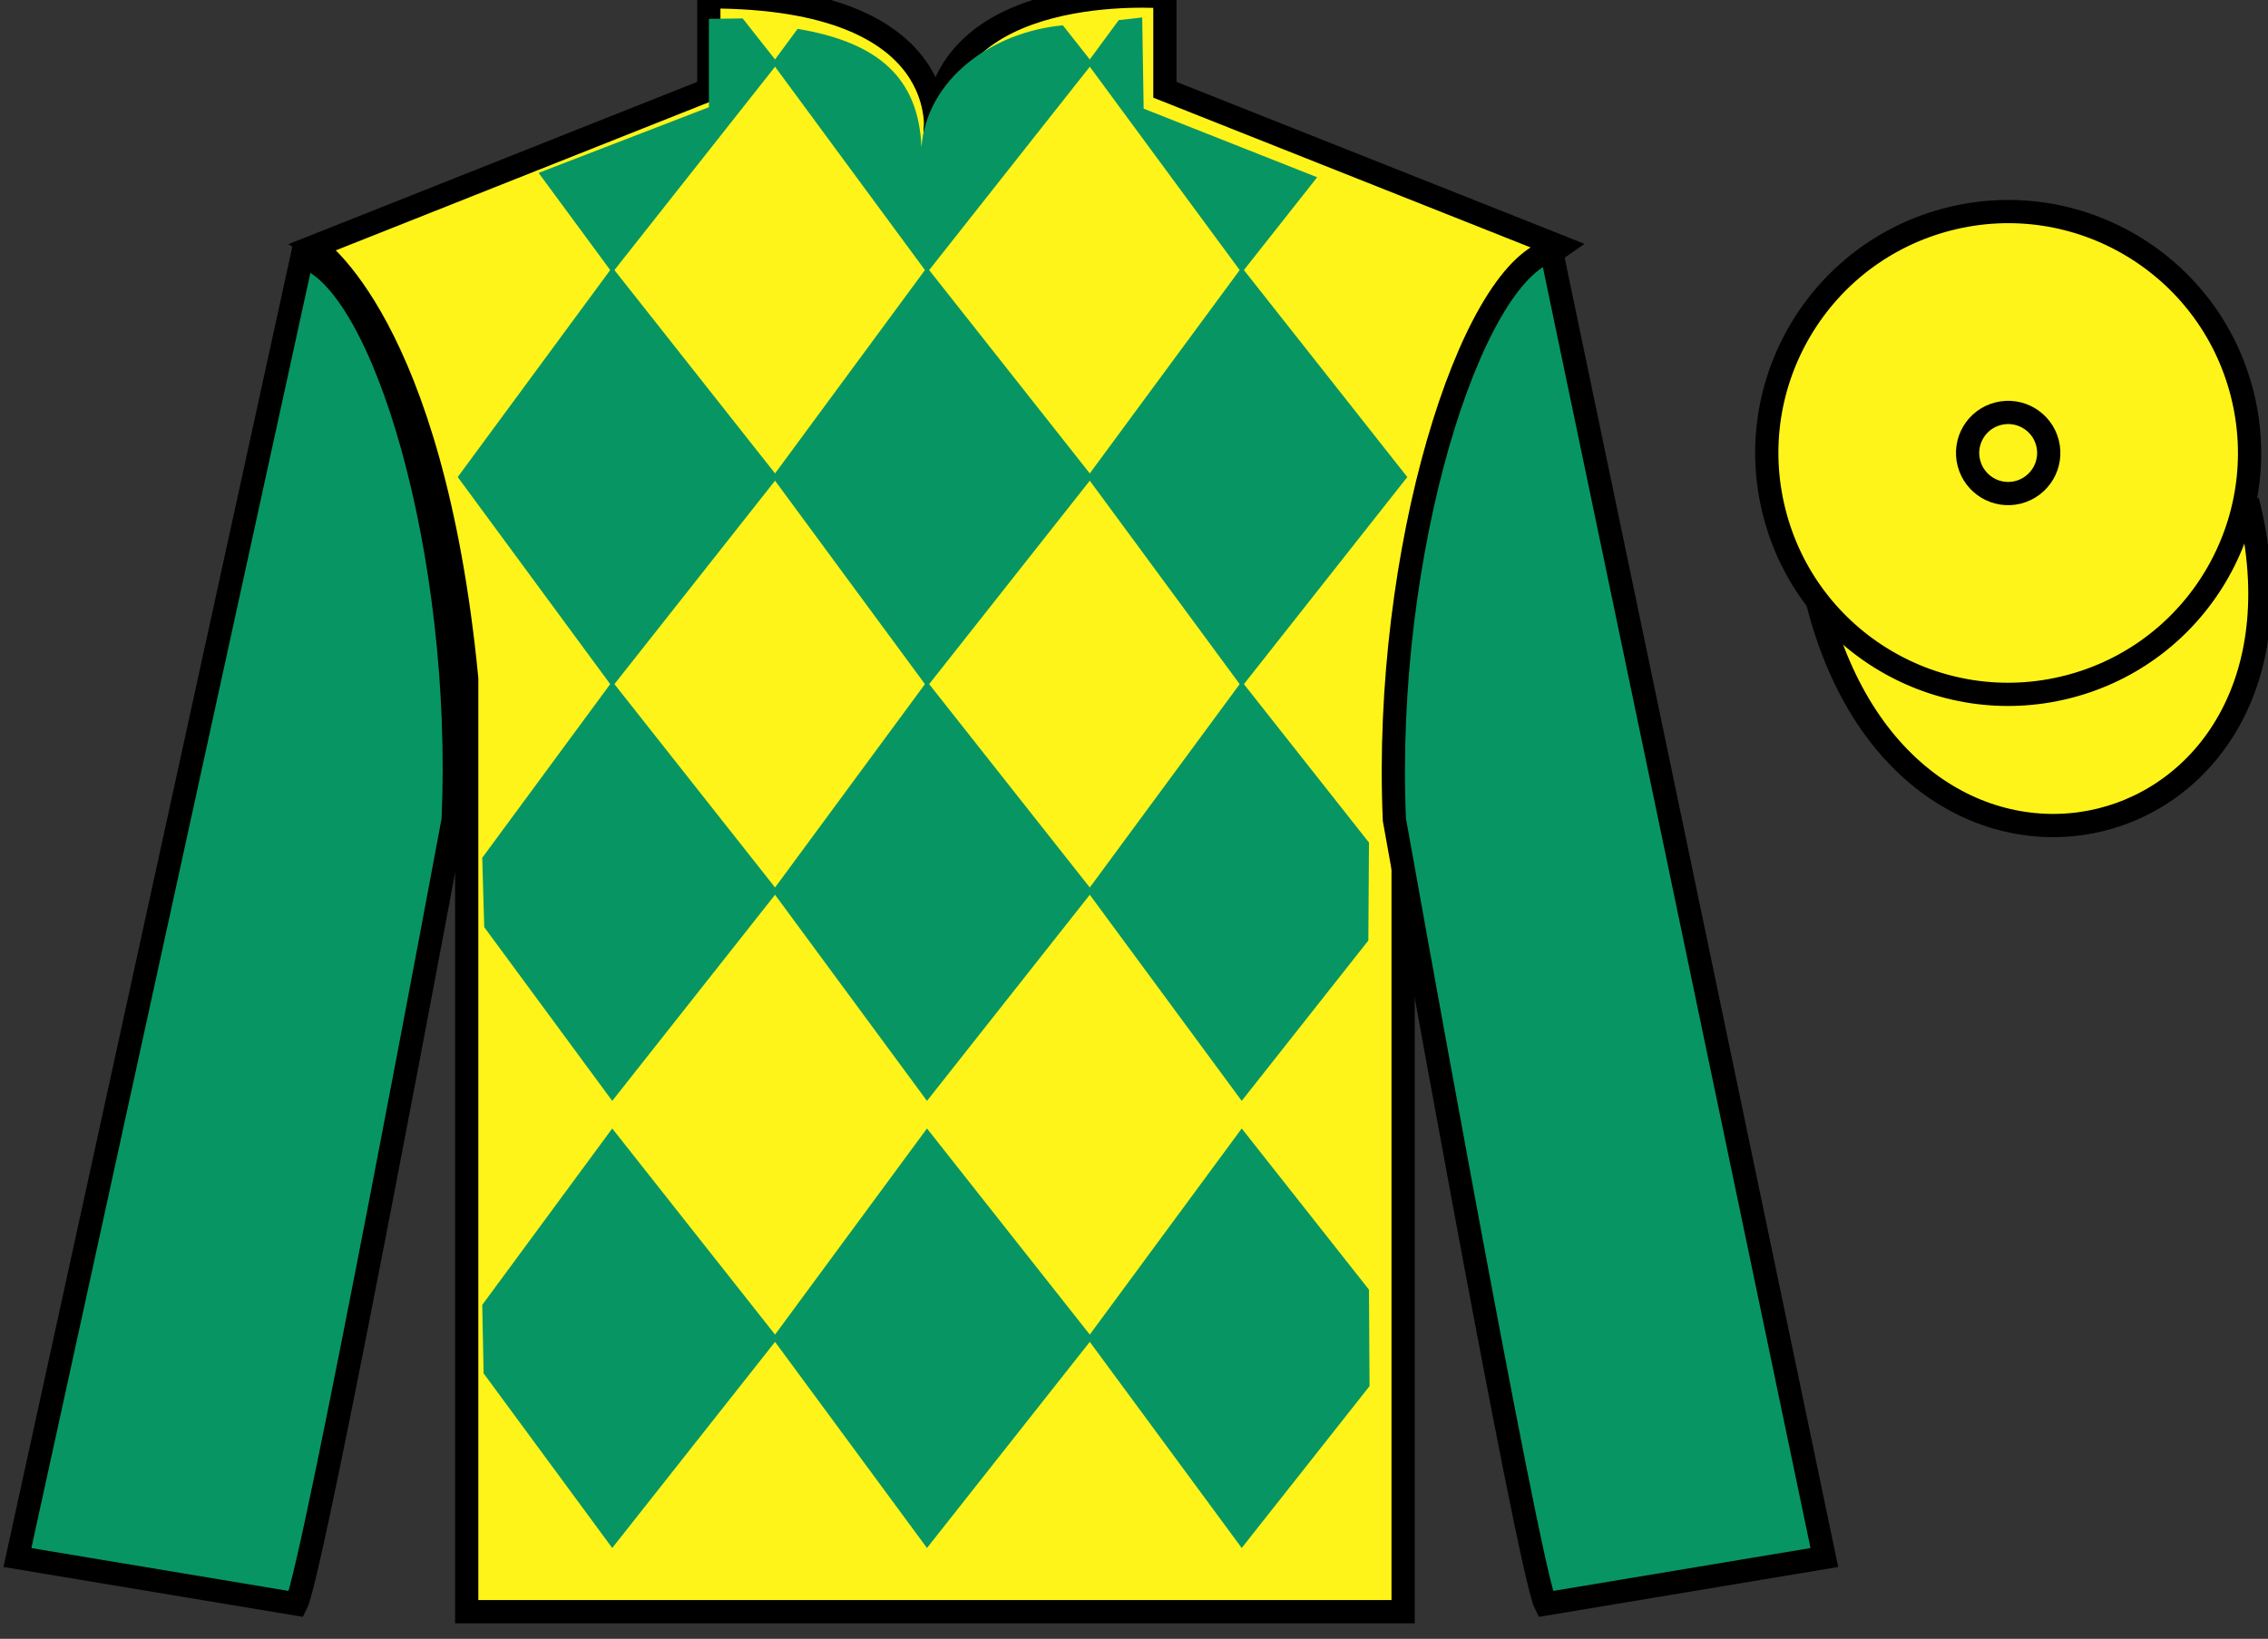 <?xml version="1.0" encoding="UTF-8"?>
<svg xmlns="http://www.w3.org/2000/svg" xmlns:xlink="http://www.w3.org/1999/xlink" width="97.59pt" height="70.53pt" viewBox="0 0 97.59 70.53" version="1.1">
<rect x="0" y="0" width="97.59" height="70.53" fill="#333333" stroke="none"/>
<g id="surface0">
<path style=" stroke:none;fill-rule:nonzero;fill:rgb(100%,95.41%,10.001%);fill-opacity:1;" d="M 13.5 10.613 C 13.5 10.613 18.582 13.863 20.082 29.195 C 20.082 29.195 20.082 44.195 20.082 69.363 L 60.375 69.363 L 60.375 29.031 C 60.375 29.031 62.168 14.031 67.125 10.613 L 50.125 3.863 L 50.125 -0.137 C 50.125 -0.137 40.234 -0.969 40.234 5.863 C 40.234 5.863 41.25 -0.137 30.5 -0.137 L 30.5 3.863 L 13.5 10.613 "/>
<path style="fill:none;stroke-width:10;stroke-linecap:butt;stroke-linejoin:miter;stroke:rgb(0%,0%,0%);stroke-opacity:1;stroke-miterlimit:4;" d="M 135 599.167 C 135 599.167 185.82 566.667 200.82 413.347 C 200.82 413.347 200.82 263.347 200.82 11.667 L 603.75 11.667 L 603.75 414.988 C 603.75 414.988 621.68 564.987 671.25 599.167 L 501.25 666.667 L 501.25 706.667 C 501.25 706.667 402.344 714.987 402.344 646.667 C 402.344 646.667 412.5 706.667 305 706.667 L 305 666.667 L 135 599.167 Z M 135 599.167 " transform="matrix(0.1,0,0,-0.1,0,70.53)"/>
<path style="fill-rule:nonzero;fill:rgb(100%,95.41%,10.001%);fill-opacity:1;stroke-width:10;stroke-linecap:butt;stroke-linejoin:miter;stroke:rgb(0%,0%,0%);stroke-opacity:1;stroke-miterlimit:4;" d="M 782.188 445.925 C 821.875 290.261 1005.859 337.878 967.07 489.87 " transform="matrix(0.1,0,0,-0.1,0,70.53)"/>
<path style=" stroke:none;fill-rule:nonzero;fill:rgb(3.105%,58.819%,38.753%);fill-opacity:1;" d="M 45.734 1.09 L 47.016 2.715 L 39.887 11.742 L 33.234 2.715 L 34.32 1.242 C 37.809 1.824 39.531 3.367 39.648 6.336 C 39.887 3.367 42.727 1.367 45.734 1.09 "/>
<path style=" stroke:none;fill-rule:nonzero;fill:rgb(3.105%,58.819%,38.753%);fill-opacity:1;" d="M 26.344 11.504 L 19.695 20.531 L 26.344 29.562 L 33.473 20.531 L 26.344 11.504 "/>
<path style=" stroke:none;fill-rule:nonzero;fill:rgb(3.105%,58.819%,38.753%);fill-opacity:1;" d="M 39.887 11.504 L 33.234 20.531 L 39.887 29.562 L 47.016 20.531 L 39.887 11.504 "/>
<path style=" stroke:none;fill-rule:nonzero;fill:rgb(3.105%,58.819%,38.753%);fill-opacity:1;" d="M 53.43 11.504 L 46.777 20.531 L 53.43 29.562 L 60.555 20.531 L 53.43 11.504 "/>
<path style=" stroke:none;fill-rule:nonzero;fill:rgb(3.105%,58.819%,38.753%);fill-opacity:1;" d="M 26.344 29.324 L 20.75 36.918 L 20.836 39.902 L 26.344 47.379 L 33.473 38.352 L 26.344 29.324 "/>
<path style=" stroke:none;fill-rule:nonzero;fill:rgb(3.105%,58.819%,38.753%);fill-opacity:1;" d="M 39.887 29.324 L 33.234 38.352 L 39.887 47.379 L 47.016 38.352 L 39.887 29.324 "/>
<path style=" stroke:none;fill-rule:nonzero;fill:rgb(3.105%,58.819%,38.753%);fill-opacity:1;" d="M 58.906 36.262 L 53.43 29.324 L 46.777 38.352 L 53.43 47.379 L 58.879 40.477 L 58.906 36.262 "/>
<path style=" stroke:none;fill-rule:nonzero;fill:rgb(3.105%,58.819%,38.753%);fill-opacity:1;" d="M 26.344 48.566 L 20.75 56.16 L 20.809 59.105 L 26.344 66.621 L 33.473 57.594 L 26.344 48.566 "/>
<path style=" stroke:none;fill-rule:nonzero;fill:rgb(3.105%,58.819%,38.753%);fill-opacity:1;" d="M 39.887 48.566 L 33.234 57.594 L 39.887 66.621 L 47.016 57.594 L 39.887 48.566 "/>
<path style=" stroke:none;fill-rule:nonzero;fill:rgb(3.105%,58.819%,38.753%);fill-opacity:1;" d="M 58.906 55.504 L 53.43 48.566 L 46.777 57.594 L 53.43 66.621 L 58.93 59.656 L 58.906 55.504 "/>
<path style=" stroke:none;fill-rule:nonzero;fill:rgb(3.105%,58.819%,38.753%);fill-opacity:1;" d="M 31.957 0.793 L 30.504 0.812 L 30.504 4.613 L 23.176 7.441 L 26.344 11.742 L 33.473 2.715 L 31.957 0.793 "/>
<path style=" stroke:none;fill-rule:nonzero;fill:rgb(3.105%,58.819%,38.753%);fill-opacity:1;" d="M 49.211 4.676 L 49.148 0.75 L 48.137 0.867 L 46.777 2.715 L 53.43 11.742 L 56.676 7.629 L 49.211 4.676 "/>
<path style=" stroke:none;fill-rule:nonzero;fill:rgb(3.105%,58.819%,38.753%);fill-opacity:1;" d="M 12.75 69.031 C 13.5 67.531 19.5 35.281 19.5 35.281 C 20 23.781 16.5 12.031 13 11.031 L 0.75 67.031 L 12.75 69.031 "/>
<path style="fill:none;stroke-width:10;stroke-linecap:butt;stroke-linejoin:miter;stroke:rgb(0%,0%,0%);stroke-opacity:1;stroke-miterlimit:4;" d="M 127.5 14.988 C 135 29.988 195 352.488 195 352.488 C 200 467.488 165 584.987 130 594.987 L 7.5 34.987 L 127.5 14.988 Z M 127.5 14.988 " transform="matrix(0.1,0,0,-0.1,0,70.53)"/>
<path style=" stroke:none;fill-rule:nonzero;fill:rgb(3.105%,58.819%,38.753%);fill-opacity:1;" d="M 78.5 67.031 L 66.75 10.781 C 63.25 11.781 59.5 23.781 60 35.281 C 60 35.281 65.75 67.531 66.5 69.031 L 78.5 67.031 "/>
<path style="fill:none;stroke-width:10;stroke-linecap:butt;stroke-linejoin:miter;stroke:rgb(0%,0%,0%);stroke-opacity:1;stroke-miterlimit:4;" d="M 785 34.987 L 667.5 597.487 C 632.5 587.487 595 467.488 600 352.488 C 600 352.488 657.5 29.988 665 14.988 L 785 34.987 Z M 785 34.987 " transform="matrix(0.1,0,0,-0.1,0,70.53)"/>
<path style=" stroke:none;fill-rule:nonzero;fill:rgb(100%,95.41%,10.001%);fill-opacity:1;" d="M 88.977 29.559 C 94.535 28.141 97.891 22.484 96.473 16.926 C 95.055 11.367 89.398 8.012 83.844 9.43 C 78.285 10.848 74.93 16.504 76.348 22.062 C 77.766 27.621 83.418 30.977 88.977 29.559 "/>
<path style="fill:none;stroke-width:10;stroke-linecap:butt;stroke-linejoin:miter;stroke:rgb(0%,0%,0%);stroke-opacity:1;stroke-miterlimit:4;" d="M 889.766 409.714 C 945.352 423.894 978.906 480.456 964.727 536.042 C 950.547 591.628 893.984 625.183 838.438 611.003 C 782.852 596.823 749.297 540.261 763.477 484.675 C 777.656 429.089 834.18 395.534 889.766 409.714 Z M 889.766 409.714 " transform="matrix(0.1,0,0,-0.1,0,70.53)"/>
<path style="fill:none;stroke-width:10;stroke-linecap:butt;stroke-linejoin:miter;stroke:rgb(0%,0%,0%);stroke-opacity:1;stroke-miterlimit:4;" d="M 868.398 493.425 C 877.773 495.847 883.398 505.339 881.016 514.675 C 878.633 524.011 869.102 529.636 859.766 527.253 C 850.43 524.87 844.805 515.378 847.188 506.042 C 849.57 496.706 859.062 491.042 868.398 493.425 Z M 868.398 493.425 " transform="matrix(0.1,0,0,-0.1,0,70.53)"/>
</g>
</svg>
